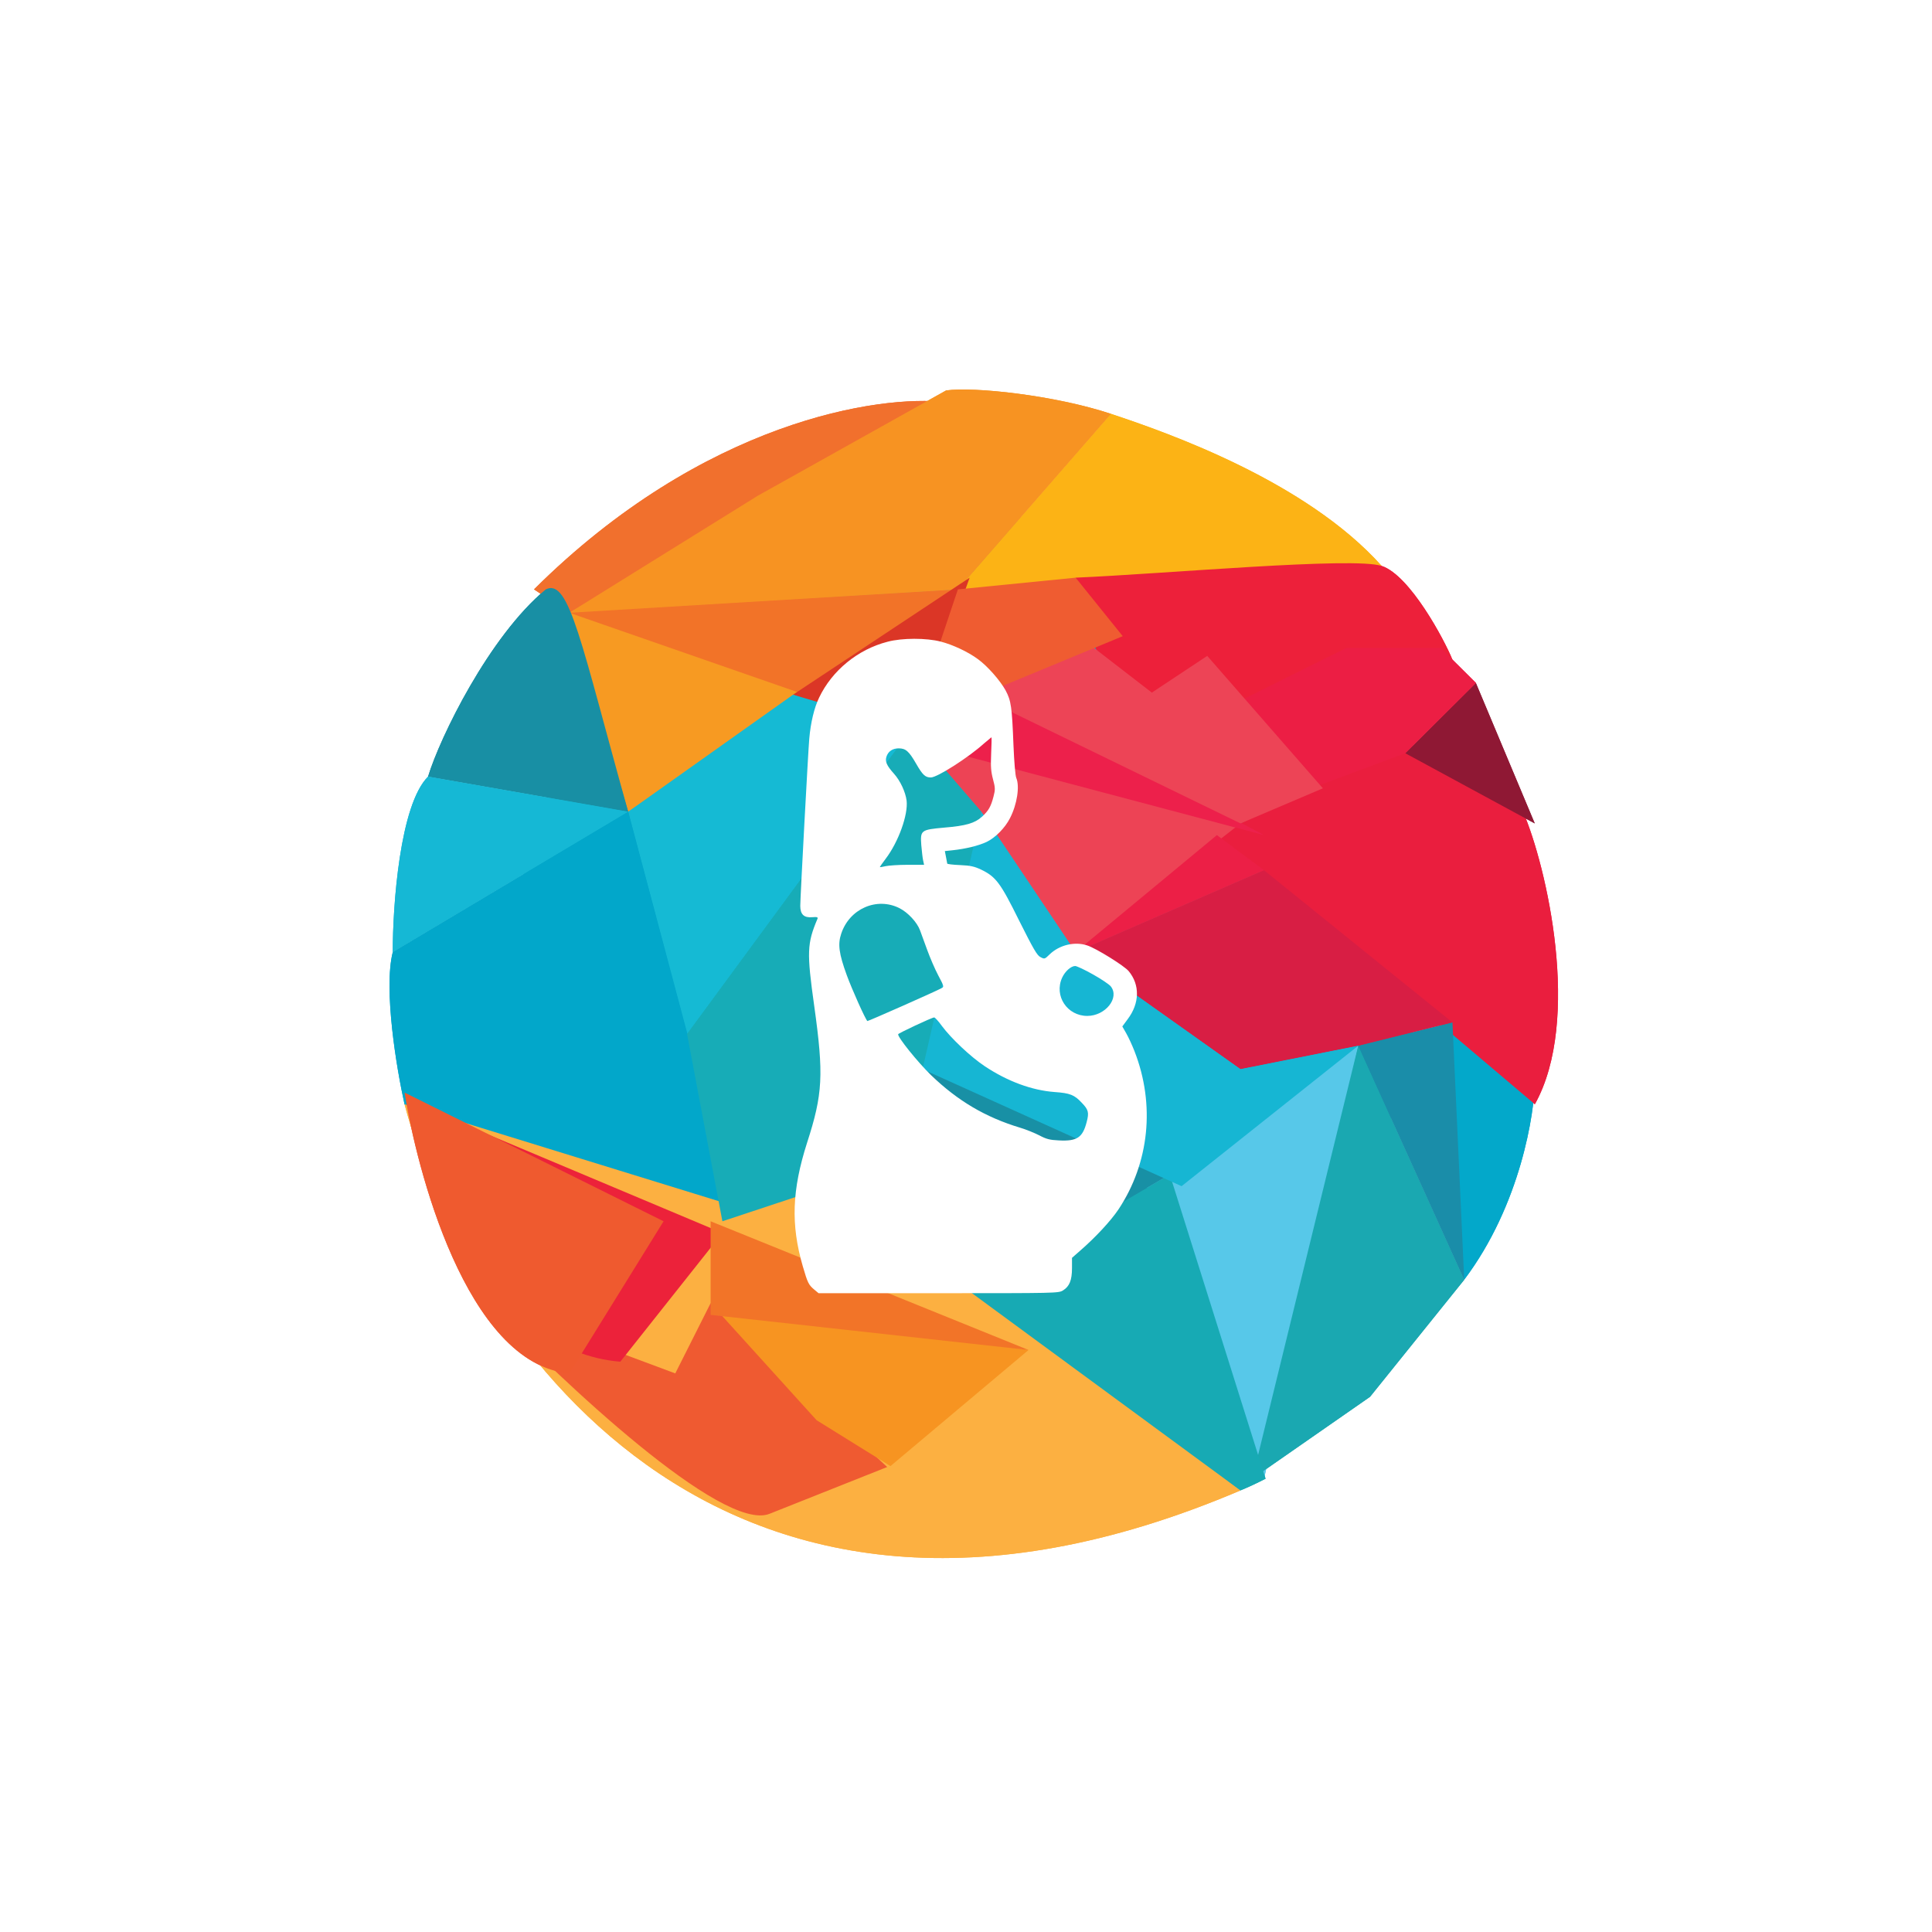 <svg xmlns="http://www.w3.org/2000/svg" width="124" height="124" viewBox="0 0 124 124" fill="none"><g filter="url(#filter0_f_1071_2987)"><circle cx="62" cy="62" r="29" fill="#16AAB4"></circle></g><g filter="url(#filter1_f_1071_2987)"><path d="M81.131 94.907L87.177 67.118L73.574 76.131L81.131 94.907Z" fill="#57C8E9"></path><path d="M93.977 82.139L87.176 67.118L80.375 94.907L87.932 89.65L93.977 82.139Z" fill="#1AA8B1"></path><path d="M51.658 44.587L61.482 37.827L35.789 39.329L51.658 44.587Z" fill="#F27328"></path><path d="M71.3 26.561L61.477 37.827L88.681 36.325C83.845 30.918 75.079 27.813 71.3 26.561Z" fill="#FCB315"></path><path d="M36.541 39.33L34.273 37.828C45.155 27.012 56.44 25.31 60.722 25.811C59.513 26.412 44.097 35.074 36.541 39.33Z" fill="#F1702D"></path><path d="M71.305 26.561C67.677 25.36 62.488 24.809 60.725 25.059L48.634 31.819L36.543 39.329L61.481 37.827L71.305 26.561Z" fill="#F79322"></path><path d="M40.321 52.097L51.657 44.587L36.543 39.33L40.321 52.097Z" fill="#F79A22"></path><path d="M40.319 52.098C37.297 41.283 36.541 37.077 35.029 37.828C31.402 40.832 28.228 47.34 27.473 49.844L40.319 52.098Z" fill="#188FA4"></path><path d="M25.207 61.11L40.321 52.097L27.474 49.844C25.66 51.647 25.207 58.106 25.207 61.11Z" fill="#15B8D5"></path><path d="M50.898 44.587L62.234 37.076L58.455 47.591L50.898 44.587Z" fill="#DB3626"></path><path d="M58.457 46.84L50.9 44.587L40.32 52.097L44.099 66.368L58.457 46.84Z" fill="#15BAD4"></path><path d="M47.123 77.633L40.322 52.098L25.208 61.11C24.603 63.514 25.46 68.621 25.964 70.874C28.382 72.677 41.077 76.131 47.123 77.633Z" fill="#02A7CA"></path><path d="M79.619 95.658C45.764 110.079 29.743 85.144 25.965 70.874L47.88 77.633L53.17 75.38L79.619 95.658Z" fill="#FCB041"></path><path d="M98.506 69.372L92.461 64.114L93.972 82.139C97.6 77.333 98.506 71.374 98.506 69.372Z" fill="#03A8CA"></path><path d="M62.234 82.89L79.615 95.658C80.164 95.431 80.701 95.18 81.228 94.907L75.081 75.38L62.234 82.89Z" fill="#17AAB4"></path><path d="M98.509 70.874C101.532 65.466 99.265 55.602 97.753 52.098L90.197 47.591L78.106 53.6L98.509 70.874Z" fill="#EA1E3E"></path><path d="M59.211 47.591L79.615 52.849L69.035 61.11L59.211 47.591Z" fill="#ED4355"></path><path d="M90.191 48.342L94.725 43.836L98.504 52.849L90.191 48.342Z" fill="#8F1834"></path><path d="M62.99 52.097L58.456 46.84L44.098 66.367L46.365 78.384L53.166 76.131L57.7 79.135L62.99 52.097Z" fill="#17ACB7"></path><path d="M59.212 68.621L75.082 75.38L62.235 82.891L56.945 79.135L59.212 68.621Z" fill="#1890A5"></path><path d="M93.221 65.616L87.176 67.118L93.977 82.139L93.221 65.616Z" fill="#1A8DA9"></path><path d="M87.172 67.118L93.217 65.616L81.126 55.852L69.035 61.11L79.615 68.621L87.172 67.118Z" fill="#D81E44"></path><path d="M81.126 55.852L78.103 53.599L69.035 61.11L81.126 55.852Z" fill="#EC1F46"></path><path d="M59.968 42.334L81.128 53.6L58.457 47.591L59.968 42.334Z" fill="#ED204B"></path><path d="M69.035 61.11L62.989 52.098L59.211 68.621L75.836 76.131L87.171 67.119L79.615 68.621L69.035 61.11Z" fill="#16B6D3"></path><path d="M74.325 44.587C70.698 44.587 69.287 39.58 69.035 37.076C74.829 36.826 86.869 35.724 88.683 36.325C90.497 36.926 92.713 41.081 93.217 42.333C89.59 45.938 78.859 45.087 74.325 44.587Z" fill="#ED203A"></path><path d="M90.199 48.342L94.733 43.836L92.466 41.583H86.42L78.863 45.338L84.153 50.595L90.199 48.342Z" fill="#EC1E44"></path><path d="M77.483 42.096L84.906 50.595L79.616 52.848L62.367 44.456L65.922 38.269L73.927 44.453L77.483 42.096Z" fill="#ED4456"></path><path d="M59.969 42.334L61.48 37.827L69.037 37.076L72.06 40.831L62.992 44.587L59.969 42.334Z" fill="#EF5C31"></path><path d="M56.943 94.156L49.386 97.161C46.364 98.362 36.036 88.649 31.25 83.642L43.341 88.148L45.608 83.642L56.943 94.156Z" fill="#EF5A31"></path><path d="M39.813 87.397C31.58 86.736 27.651 76.106 26.715 70.874L46.363 79.135L39.813 87.397Z" fill="#EC223A"></path><path d="M36.544 88.148C29.894 87.547 26.721 74.879 25.965 70.123L42.59 78.384L36.544 88.148Z" fill="#EF5A2F"></path><path d="M66.013 86.646L57.152 94.097L52.411 91.152L45.609 83.642L66.013 86.646Z" fill="#F79421"></path><path d="M45.609 78.384V84.392L66.013 86.645L45.609 78.384Z" fill="#F27428"></path></g><path d="M81.131 94.907L87.177 67.118L73.574 76.131L81.131 94.907Z" fill="#57C8E9"></path><path d="M93.977 82.139L87.176 67.118L80.375 94.907L87.932 89.65L93.977 82.139Z" fill="#1AA8B1"></path><path d="M51.658 44.587L61.482 37.827L35.789 39.329L51.658 44.587Z" fill="#F27328"></path><path d="M71.3 26.561L61.477 37.827L88.681 36.325C83.845 30.918 75.079 27.813 71.3 26.561Z" fill="#FCB315"></path><path d="M36.541 39.33L34.273 37.828C45.155 27.012 56.44 25.31 60.722 25.811C59.513 26.412 44.097 35.074 36.541 39.33Z" fill="#F1702D"></path><path d="M71.305 26.561C67.677 25.36 62.488 24.809 60.725 25.059L48.634 31.819L36.543 39.329L61.481 37.827L71.305 26.561Z" fill="#F79322"></path><path d="M40.321 52.097L51.657 44.587L36.543 39.33L40.321 52.097Z" fill="#F79A22"></path><path d="M40.319 52.098C37.297 41.283 36.541 37.077 35.029 37.828C31.402 40.832 28.228 47.34 27.473 49.844L40.319 52.098Z" fill="#188FA4"></path><path d="M25.207 61.11L40.321 52.097L27.474 49.844C25.66 51.647 25.207 58.106 25.207 61.11Z" fill="#15B8D5"></path><path d="M50.898 44.587L62.234 37.076L58.455 47.591L50.898 44.587Z" fill="#DB3626"></path><path d="M58.457 46.84L50.9 44.587L40.32 52.097L44.099 66.368L58.457 46.84Z" fill="#15BAD4"></path><path d="M47.123 77.633L40.322 52.098L25.208 61.11C24.603 63.514 25.46 68.621 25.964 70.874C28.382 72.677 41.077 76.131 47.123 77.633Z" fill="#02A7CA"></path><path d="M79.619 95.658C45.764 110.079 29.743 85.144 25.965 70.874L47.88 77.633L53.17 75.38L79.619 95.658Z" fill="#FCB041"></path><path d="M98.506 69.372L92.461 64.114L93.972 82.139C97.6 77.333 98.506 71.374 98.506 69.372Z" fill="#03A8CA"></path><path d="M62.234 82.89L79.615 95.658C80.164 95.431 80.701 95.18 81.228 94.907L75.081 75.38L62.234 82.89Z" fill="#17AAB4"></path><path d="M98.509 70.874C101.532 65.466 99.265 55.602 97.753 52.098L90.197 47.591L78.106 53.6L98.509 70.874Z" fill="#EA1E3E"></path><path d="M59.211 47.591L79.615 52.849L69.035 61.11L59.211 47.591Z" fill="#ED4355"></path><path d="M90.191 48.342L94.725 43.836L98.504 52.849L90.191 48.342Z" fill="#8F1834"></path><path d="M62.99 52.097L58.456 46.84L44.098 66.367L46.365 78.384L53.166 76.131L57.7 79.135L62.99 52.097Z" fill="#17ACB7"></path><path d="M59.212 68.621L75.082 75.38L62.235 82.891L56.945 79.135L59.212 68.621Z" fill="#1890A5"></path><path d="M93.221 65.616L87.176 67.118L93.977 82.139L93.221 65.616Z" fill="#1A8DA9"></path><path d="M87.172 67.118L93.217 65.616L81.126 55.852L69.035 61.11L79.615 68.621L87.172 67.118Z" fill="#D81E44"></path><path d="M81.126 55.852L78.103 53.599L69.035 61.11L81.126 55.852Z" fill="#EC1F46"></path><path d="M59.968 42.334L81.128 53.6L58.457 47.591L59.968 42.334Z" fill="#ED204B"></path><path d="M69.035 61.11L62.989 52.098L59.211 68.621L75.836 76.131L87.171 67.119L79.615 68.621L69.035 61.11Z" fill="#16B6D3"></path><path d="M74.325 44.587C70.698 44.587 69.287 39.58 69.035 37.076C74.829 36.826 86.869 35.724 88.683 36.325C90.497 36.926 92.713 41.081 93.217 42.333C89.59 45.938 78.859 45.087 74.325 44.587Z" fill="#ED203A"></path><path d="M90.199 48.342L94.733 43.836L92.466 41.583H86.42L78.863 45.338L84.153 50.595L90.199 48.342Z" fill="#EC1E44"></path><path d="M77.483 42.096L84.906 50.595L79.616 52.848L62.367 44.456L65.922 38.269L73.927 44.453L77.483 42.096Z" fill="#ED4456"></path><path d="M59.969 42.334L61.48 37.827L69.037 37.076L72.06 40.831L62.992 44.587L59.969 42.334Z" fill="#EF5C31"></path><path d="M56.943 94.156L49.386 97.161C46.364 98.362 36.036 88.649 31.25 83.642L43.341 88.148L45.608 83.642L56.943 94.156Z" fill="#EF5A31"></path><path d="M39.813 87.397C31.58 86.736 27.651 76.106 26.715 70.874L46.363 79.135L39.813 87.397Z" fill="#EC223A"></path><path d="M36.544 88.148C29.894 87.547 26.721 74.879 25.965 70.123L42.59 78.384L36.544 88.148Z" fill="#EF5A2F"></path><path d="M66.013 86.646L57.152 94.097L52.411 91.152L45.609 83.642L66.013 86.646Z" fill="#F79421"></path><path d="M45.609 78.384V84.392L66.013 86.645L45.609 78.384Z" fill="#F27428"></path><path d="M56.968 41.188C55.055 41.677 53.4 43.039 52.573 44.774C52.261 45.415 52.03 46.376 51.941 47.408C51.87 48.182 51.363 57.641 51.363 58.139C51.363 58.691 51.603 58.913 52.128 58.868C52.448 58.842 52.511 58.868 52.466 58.975C51.799 60.55 51.772 61.111 52.261 64.581C52.875 68.977 52.813 70.213 51.799 73.346C50.829 76.38 50.749 78.596 51.523 81.265C51.834 82.333 51.897 82.466 52.261 82.769L52.537 83H60.234C67.797 83 67.94 83 68.225 82.822C68.643 82.564 68.803 82.164 68.803 81.389V80.731L69.31 80.286C70.316 79.414 71.294 78.355 71.784 77.626C73.768 74.636 74.151 70.899 72.816 67.473C72.665 67.081 72.424 66.565 72.282 66.316L72.033 65.88L72.38 65.409C73.145 64.394 73.172 63.211 72.442 62.33C72.166 61.992 70.36 60.87 69.791 60.684C68.99 60.408 67.993 60.648 67.37 61.253C67.05 61.565 67.041 61.565 66.783 61.431C66.561 61.324 66.329 60.915 65.413 59.091C64.203 56.644 63.918 56.27 62.957 55.807C62.539 55.612 62.281 55.55 61.622 55.523C61.168 55.505 60.795 55.461 60.795 55.425C60.786 55.398 60.75 55.203 60.715 54.998L60.643 54.624L61.142 54.571C61.978 54.482 62.815 54.277 63.322 54.037C63.882 53.77 64.514 53.129 64.826 52.506C65.279 51.626 65.457 50.469 65.226 49.926C65.164 49.784 65.092 48.894 65.048 47.853C64.95 45.352 64.897 44.979 64.541 44.311C64.194 43.679 63.384 42.754 62.77 42.309C62.138 41.838 61.142 41.375 60.377 41.179C59.46 40.939 57.894 40.939 56.968 41.188ZM63.615 48.351C63.58 49.187 63.598 49.499 63.731 50.006C63.882 50.567 63.882 50.682 63.767 51.118C63.598 51.777 63.446 52.035 63.028 52.417C62.565 52.836 61.996 53.005 60.581 53.12C59.104 53.254 59.06 53.289 59.131 54.25C59.166 54.624 59.211 55.06 59.246 55.211L59.309 55.505H58.25C57.663 55.505 57.031 55.55 56.835 55.594C56.639 55.639 56.479 55.665 56.47 55.656C56.461 55.647 56.63 55.398 56.853 55.105C57.663 54.037 58.294 52.293 58.188 51.385C58.116 50.825 57.778 50.104 57.378 49.659C56.906 49.134 56.791 48.867 56.897 48.556C57.013 48.218 57.289 48.031 57.68 48.031C58.134 48.031 58.339 48.218 58.801 49.018C59.22 49.748 59.389 49.899 59.745 49.899C60.154 49.899 62.147 48.627 63.153 47.719C63.402 47.506 63.615 47.328 63.633 47.319C63.651 47.319 63.642 47.782 63.615 48.351ZM57.734 58.29C58.276 58.566 58.864 59.198 59.051 59.714C59.122 59.918 59.335 60.488 59.513 60.977C59.691 61.467 60.003 62.196 60.216 62.597C60.59 63.3 60.599 63.335 60.43 63.424C60.02 63.647 55.696 65.56 55.669 65.533C55.527 65.391 54.682 63.504 54.344 62.579C53.845 61.209 53.765 60.604 53.988 59.936C54.513 58.326 56.275 57.552 57.734 58.29ZM70.155 62.543C70.68 62.837 71.197 63.184 71.294 63.309C71.873 64.047 70.947 65.204 69.782 65.204C68.492 65.204 67.637 63.914 68.171 62.748C68.358 62.339 68.741 62.001 69.008 62.001C69.106 62.001 69.621 62.241 70.155 62.543ZM60.456 65.853C61.044 66.645 62.307 67.838 63.206 68.434C64.665 69.404 66.231 69.982 67.691 70.089C68.678 70.16 68.954 70.267 69.435 70.783C69.862 71.228 69.906 71.406 69.746 72.011C69.488 73.016 69.123 73.257 67.958 73.194C67.37 73.168 67.148 73.105 66.712 72.874C66.418 72.723 65.858 72.491 65.466 72.376C63.251 71.708 61.471 70.658 59.754 69.003C58.899 68.167 57.609 66.574 57.645 66.378C57.663 66.316 59.789 65.311 59.958 65.302C60.003 65.293 60.234 65.542 60.456 65.853Z" fill="white"></path><defs><filter id="filter0_f_1071_2987" x="0.8" y="0.8" width="122.4" height="122.4" filterUnits="userSpaceOnUse" color-interpolation-filters="sRGB"><feGaussianBlur stdDeviation="16.1"></feGaussianBlur></filter><filter id="filter1_f_1071_2987" x="8" y="8" width="109" height="109" filterUnits="userSpaceOnUse" color-interpolation-filters="sRGB"><feGaussianBlur stdDeviation="8.5"></feGaussianBlur></filter></defs></svg>